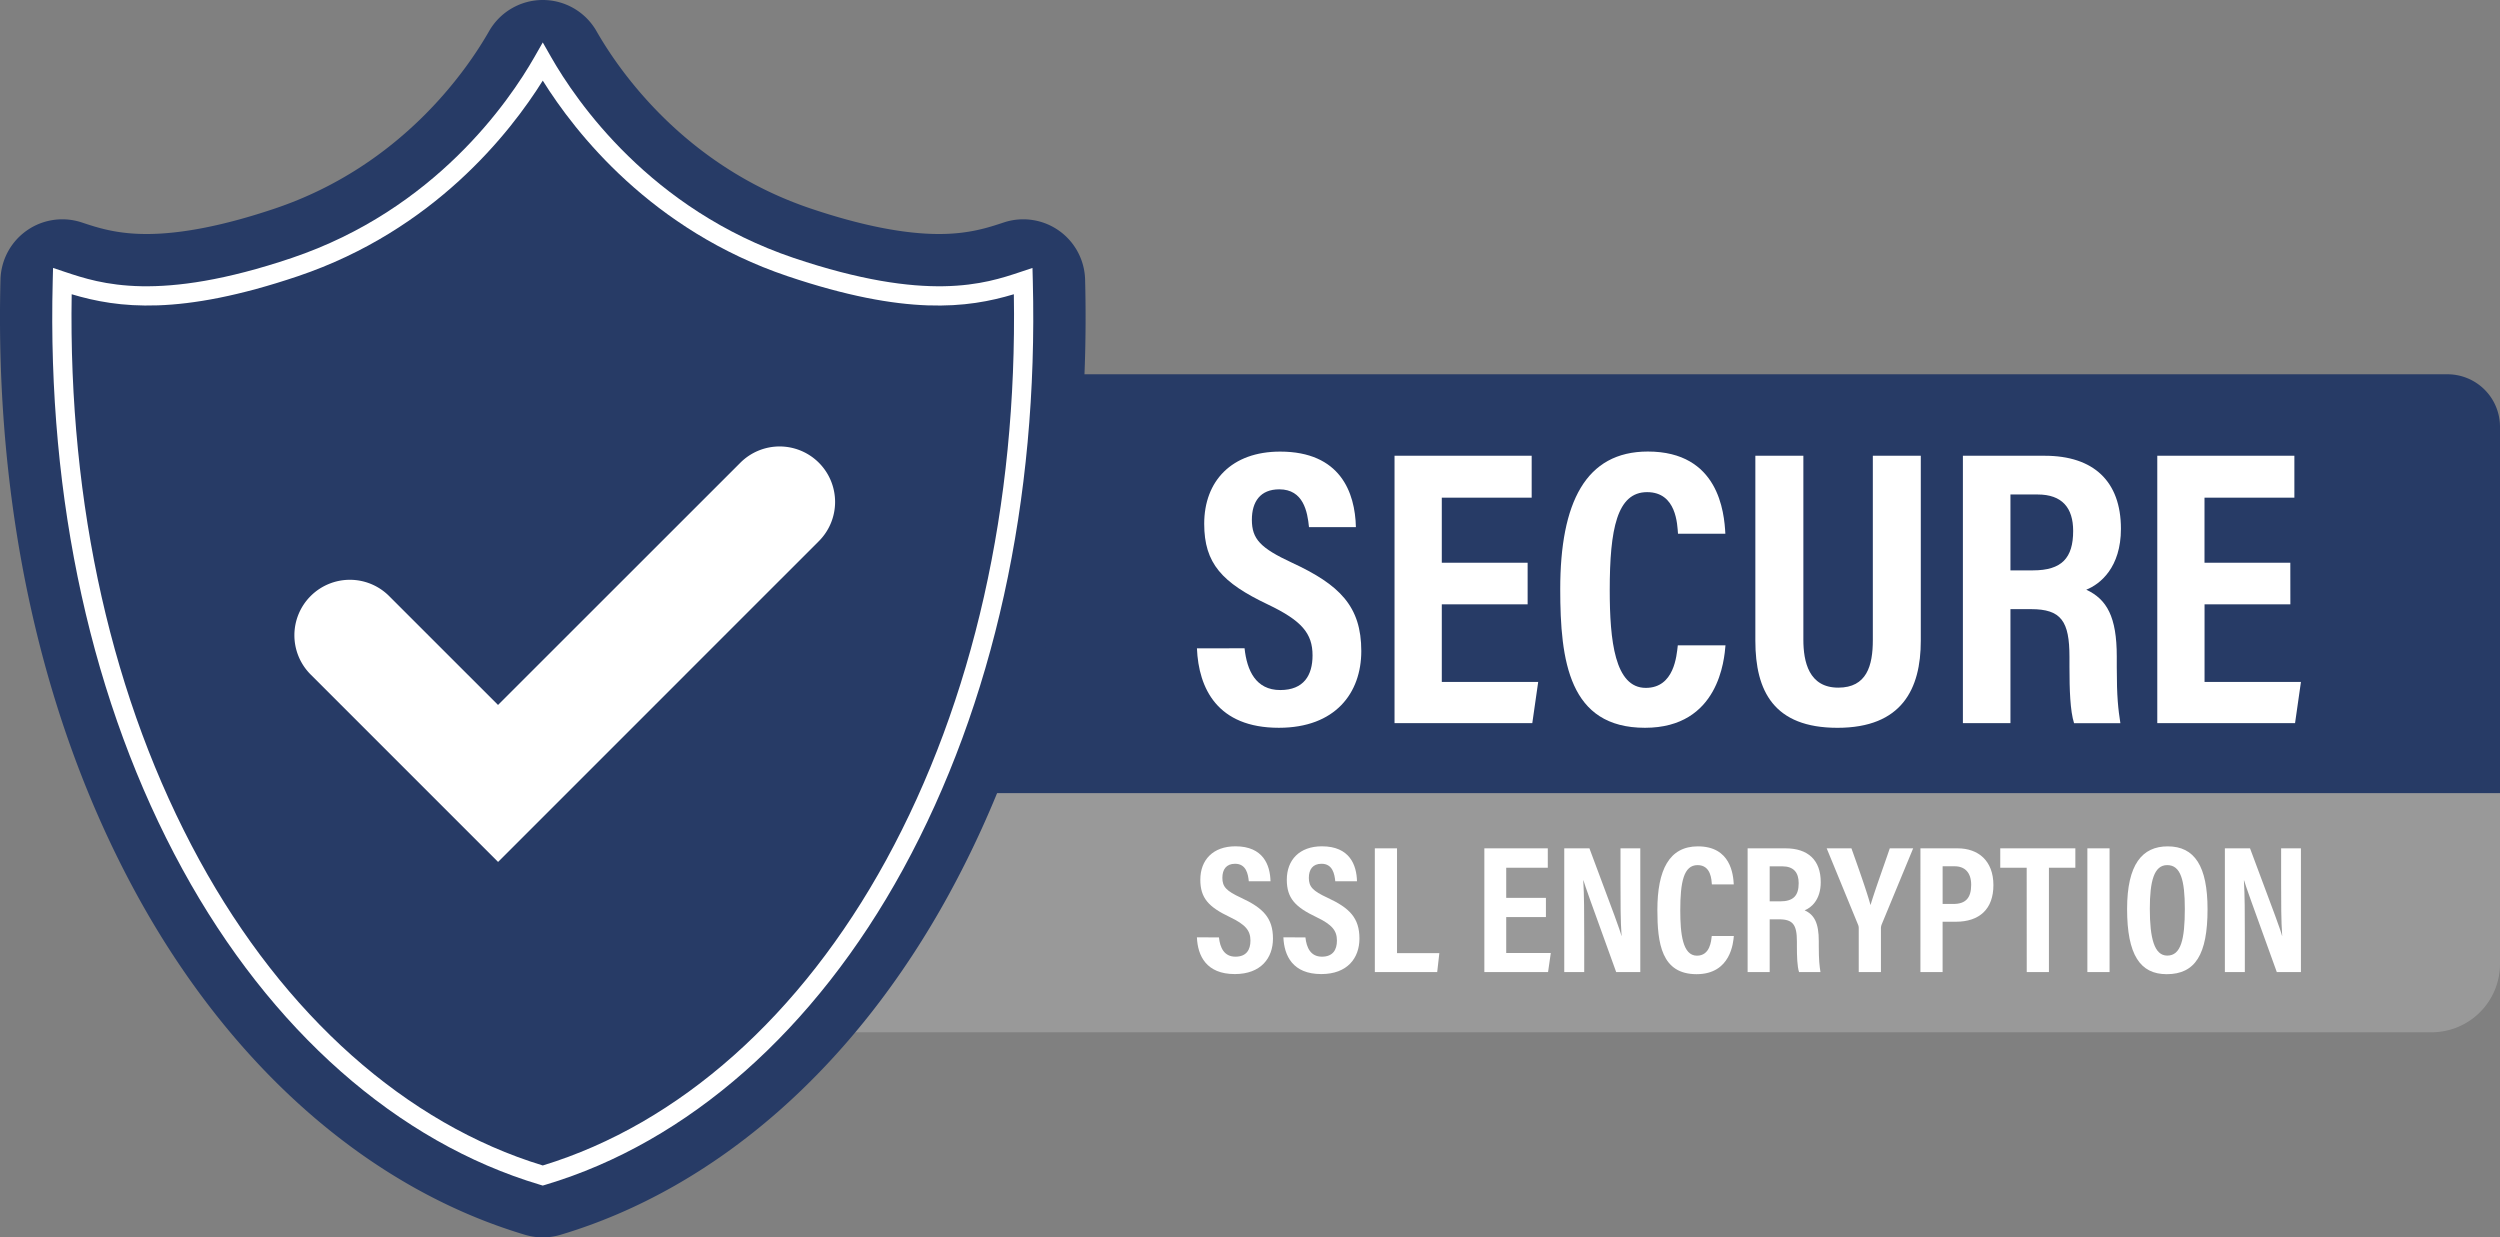 <?xml version="1.0" encoding="UTF-8"?> <svg xmlns="http://www.w3.org/2000/svg" id="_ëîé_1" data-name="‘ëîé_1" viewBox="0 0 2334.19 1155.33"><rect x="0" y="0" width="2334.19" height="1155.33" fill="#808080" stroke="none"/><defs><style>.cls-1{fill:#273b66;}.cls-2{fill:#999;}.cls-3{fill:#fff;}</style></defs><path class="cls-1" d="M385.8,349.45H2285.11a49.08,49.08,0,0,1,49.08,49.08V763a0,0,0,0,1,0,0H385.8a0,0,0,0,1,0,0V349.45A0,0,0,0,1,385.8,349.45Z"></path><path class="cls-2" d="M2322.58,1258.42H438.09V1035.1H2386.48v159.42A63.9,63.9,0,0,1,2322.58,1258.42Z" transform="translate(-52.29 -294.6)"></path><path class="cls-1" d="M559.06,1449.93a58,58,0,0,1-16.51-2.41c-145.46-43.36-274.25-156.24-362.65-317.83C91.25,967.63,47.28,769.13,52.74,555.65a57.75,57.75,0,0,1,76-53.32c14.39,4.79,32.3,10.76,60.41,10.76,32.68,0,73-8,120-23.86,117.79-39.75,178.93-129,199.76-165.48a57.74,57.74,0,0,1,50.18-29.15h0a57.77,57.77,0,0,1,50.18,29.15c20.82,36.51,82,125.73,199.75,165.48,46.93,15.83,87.29,23.86,120,23.86,28.12,0,46-6,60.41-10.76a57.76,57.76,0,0,1,76,53.32c5.47,213.48-38.5,412-127.16,574C849.82,1291.28,721,1404.16,575.56,1447.52A57.9,57.9,0,0,1,559.06,1449.93Z" transform="translate(-52.29 -294.6)"></path><path class="cls-1" d="M1007.62,557.13c-35,11.65-91.4,29.24-217.1-13.17-145.85-49.21-215-162.73-231.46-191.6C542.59,381.23,473.45,494.75,327.59,544c-125.7,42.41-182.13,24.82-217.1,13.17-10.73,419.15,181.45,755.4,448.57,835h0C826.18,1312.53,1018.35,976.28,1007.62,557.13Z" transform="translate(-52.29 -294.6)"></path><path class="cls-3" d="M559.06,1401.54l-2.57-.77c-133.06-39.67-251.61-144.25-333.79-294.49C138.17,951.76,96.26,761.79,101.51,556.9l.31-12.13,11.51,3.84c32.44,10.81,86.74,28.89,211.39-13.16,133.65-45.1,202.94-146.18,226.53-187.54l7.81-13.69,7.8,13.69c23.59,41.36,92.87,142.43,226.54,187.54,124.65,42,178.94,24,211.38,13.16l11.51-3.84.31,12.13c5.25,204.89-36.66,394.86-121.18,549.38-82.19,150.24-200.73,254.82-333.8,294.49ZM119.22,569.33C116,766.48,157.1,948.91,238.46,1097.65c79.37,145.09,193.14,246.24,320.6,285.13,127.45-38.89,241.22-140,320.59-285.13C961,948.91,1002.16,766.48,998.89,569.33c-43.31,13-101,20.32-211.24-16.85-127-42.85-198.26-134-228.59-182.61-30.34,48.58-101.64,139.77-228.6,182.61C220.27,589.66,162.53,582.29,119.22,569.33Z" transform="translate(-52.29 -294.6)"></path><path class="cls-3" d="M517.33,1099.37l-175-175a51.8,51.8,0,0,1,0-73.26h0a51.8,51.8,0,0,1,73.26,0l101.7,101.69L743.56,726.62a51.8,51.8,0,0,1,73.26,0h0a51.8,51.8,0,0,1,0,73.26Z" transform="translate(-52.29 -294.6)"></path><path class="cls-3" d="M1214.31,899.88c2.17,20.7,10.48,39,33.31,39,22,0,30.16-13.79,30.16-32.37,0-20.51-10.09-32.44-41.67-47.51-42.74-20.31-59.48-38.26-59.48-75.35,0-40.05,25.73-67.4,70.88-67.4,56.17,0,70,38,70.75,70.5h-43.8c-1.43-14.27-5.12-35.27-27.73-35.27-17.69,0-25.6,11.48-25.6,28.42,0,18,8,26.39,37.26,40,44.8,20.71,64.91,40.81,64.91,82.6,0,39.2-24.28,71.62-77,71.62-57.41,0-74.9-36.75-76.46-74.17Z" transform="translate(-52.29 -294.6)"></path><path class="cls-3" d="M1478.6,858.82h-80.14v72.51h90l-5.51,38.47H1354.33V720.13h128.05v39.12h-83.92V820h80.14Z" transform="translate(-52.29 -294.6)"></path><path class="cls-3" d="M1663.34,897.12c-1.1,12.62-5.89,77-75.16,77-71,0-79.14-62.37-79.14-129.46,0-80.84,23.71-128.47,81.81-128.47,66.2,0,71.34,56.78,72.36,76.75H1619c-.69-8.48-1.28-38.84-28.84-38.84-28.06,0-34.9,34.35-34.9,91.49,0,47.08,4.7,91.27,33.67,91.27,26.64,0,28.77-30.15,29.88-39.71Z" transform="translate(-52.29 -294.6)"></path><path class="cls-3" d="M1736.05,720.13V891.91c0,20.45,5.09,44.73,32.57,44.73,26.59,0,32.29-20.46,32.29-44.45V720.13h44.78V892.88c0,44.83-17.49,81.26-77.81,81.26-59.36,0-76.66-34.26-76.66-81.27V720.13Z" transform="translate(-52.29 -294.6)"></path><path class="cls-3" d="M1929.4,863.34V969.8H1885V720.13h76.45c45.37,0,71.1,23.66,71.1,68.21,0,36.1-19.33,51.69-32.36,56.85,19.33,9,28.48,25.48,28.48,62.35v10c0,28.38,1.34,39,3.37,52.3h-43.25c-3.64-11.44-4.29-31.2-4.29-52.71V908c0-33.37-7.66-44.66-35.88-44.66Zm0-36.2h21c27,0,37.55-11.62,37.55-36.85,0-21.51-10.28-34-33.15-34H1929.4Z" transform="translate(-52.29 -294.6)"></path><path class="cls-3" d="M2190.75,858.82h-80.13v72.51h90l-5.5,38.47H2066.49V720.13h128v39.12h-83.91V820h80.13Z" transform="translate(-52.29 -294.6)"></path><path class="cls-3" d="M1190.39,1169.83c1,9.58,4.85,18,15.41,18,10.19,0,14-6.38,14-15,0-9.5-4.67-15-19.28-22-19.77-9.4-27.52-17.7-27.52-34.87,0-18.52,11.91-31.18,32.8-31.18,26,0,32.39,17.58,32.73,32.62h-20.27c-.66-6.6-2.37-16.32-12.82-16.32-8.19,0-11.85,5.31-11.85,13.15,0,8.32,3.7,12.21,17.24,18.5,20.73,9.58,30,18.88,30,38.21,0,18.14-11.24,33.13-35.64,33.13-26.56,0-34.65-17-35.37-34.31Z" transform="translate(-52.29 -294.6)"></path><path class="cls-3" d="M1271.14,1169.83c1,9.58,4.85,18,15.41,18,10.19,0,14-6.38,14-15,0-9.5-4.67-15-19.28-22-19.77-9.4-27.52-17.7-27.52-34.87,0-18.52,11.91-31.18,32.8-31.18,26,0,32.39,17.58,32.73,32.62H1299c-.66-6.6-2.37-16.32-12.83-16.32-8.18,0-11.84,5.31-11.84,13.15,0,8.32,3.7,12.21,17.24,18.5,20.73,9.58,30,18.88,30,38.21,0,18.14-11.23,33.13-35.64,33.13-26.56,0-34.65-17-35.37-34.31Z" transform="translate(-52.29 -294.6)"></path><path class="cls-3" d="M1335.93,1086.67h20.72v97.86h39.52l-2,17.65h-58.23Z" transform="translate(-52.29 -294.6)"></path><path class="cls-3" d="M1495.68,1150.84h-37.07v33.54h41.62l-2.55,17.8h-59.49V1086.67h59.24v18.1h-38.82v28.12h37.07Z" transform="translate(-52.29 -294.6)"></path><path class="cls-3" d="M1512.8,1202.18V1086.67h23.49c23.88,63.83,28.47,76,29.85,81.67h.17c-1-13.88-1-30.88-1-49.81v-31.86h18.48v115.51h-22.52c-24.67-68.06-29-80.33-30.54-85.63h-.18c.86,14.23.88,31.24.88,51.94v33.69Z" transform="translate(-52.29 -294.6)"></path><path class="cls-3" d="M1671.13,1168.55c-.52,5.84-2.73,35.62-34.78,35.62-32.84,0-36.61-28.86-36.61-59.9,0-37.4,11-59.44,37.85-59.44,30.63,0,33,26.27,33.47,35.51h-20.45c-.32-3.92-.6-18-13.34-18-13,0-16.15,15.89-16.15,42.33,0,21.78,2.17,42.23,15.57,42.23,12.33,0,13.32-14,13.83-18.38Z" transform="translate(-52.29 -294.6)"></path><path class="cls-3" d="M1704.6,1152.93v49.25H1684V1086.67h35.37c21,0,32.9,10.95,32.9,31.56,0,16.7-9,23.91-15,26.3,9,4.19,13.18,11.79,13.18,28.84V1178c0,13.13.62,18,1.56,24.2h-20c-1.69-5.29-2-14.44-2-24.39v-4.2c0-15.44-3.54-20.66-16.6-20.66Zm0-16.75h9.7c12.49,0,17.37-5.38,17.37-17,0-10-4.75-15.71-15.34-15.71H1704.6Z" transform="translate(-52.29 -294.6)"></path><path class="cls-3" d="M1787.75,1202.18V1161.3a8.36,8.36,0,0,0-.81-3.74l-29.11-70.89h23.1c6.47,18.1,14.38,40.39,17.81,53,4.23-14.18,12.17-35.82,18-53h21.83l-29.44,71.17a10.27,10.27,0,0,0-.66,3.89v40.45Z" transform="translate(-52.29 -294.6)"></path><path class="cls-3" d="M1845.36,1086.67h34.75c19.08,0,33.38,11.44,33.38,34.36,0,22.31-13,34.17-35,34.17h-12.44v47h-20.71Zm20.71,51.93h10.1c11.48,0,16.56-5.68,16.56-17.87,0-11.56-6-17.31-15.45-17.31h-11.21Z" transform="translate(-52.29 -294.6)"></path><path class="cls-3" d="M1944.56,1104.77h-24.68v-18.1H1990v18.1h-24.67v97.41h-20.72Z" transform="translate(-52.29 -294.6)"></path><path class="cls-3" d="M2021.94,1086.67v115.51h-20.72V1086.67Z" transform="translate(-52.29 -294.6)"></path><path class="cls-3" d="M2113.42,1143.54c0,42.24-11.48,60.63-38.11,60.63-24.87,0-37-18.12-37-60.87,0-41.68,14.11-58.47,37.93-58.47C2101.43,1084.83,2113.42,1103.43,2113.42,1143.54Zm-53.89-.43c0,27.41,4.15,43.71,16.27,43.71,12.77,0,16.41-15.1,16.41-43.67,0-26.84-3.88-40.82-16.43-40.82C2063.42,1102.33,2059.53,1117.37,2059.53,1143.11Z" transform="translate(-52.29 -294.6)"></path><path class="cls-3" d="M2129.6,1202.18V1086.67h23.49c23.89,63.83,28.48,76,29.86,81.67h.17c-1-13.88-1-30.88-1-49.81v-31.86h18.48v115.51h-22.53c-24.66-68.06-29-80.33-30.54-85.63h-.17c.86,14.23.88,31.24.88,51.94v33.69Z" transform="translate(-52.29 -294.6)"></path></svg> 